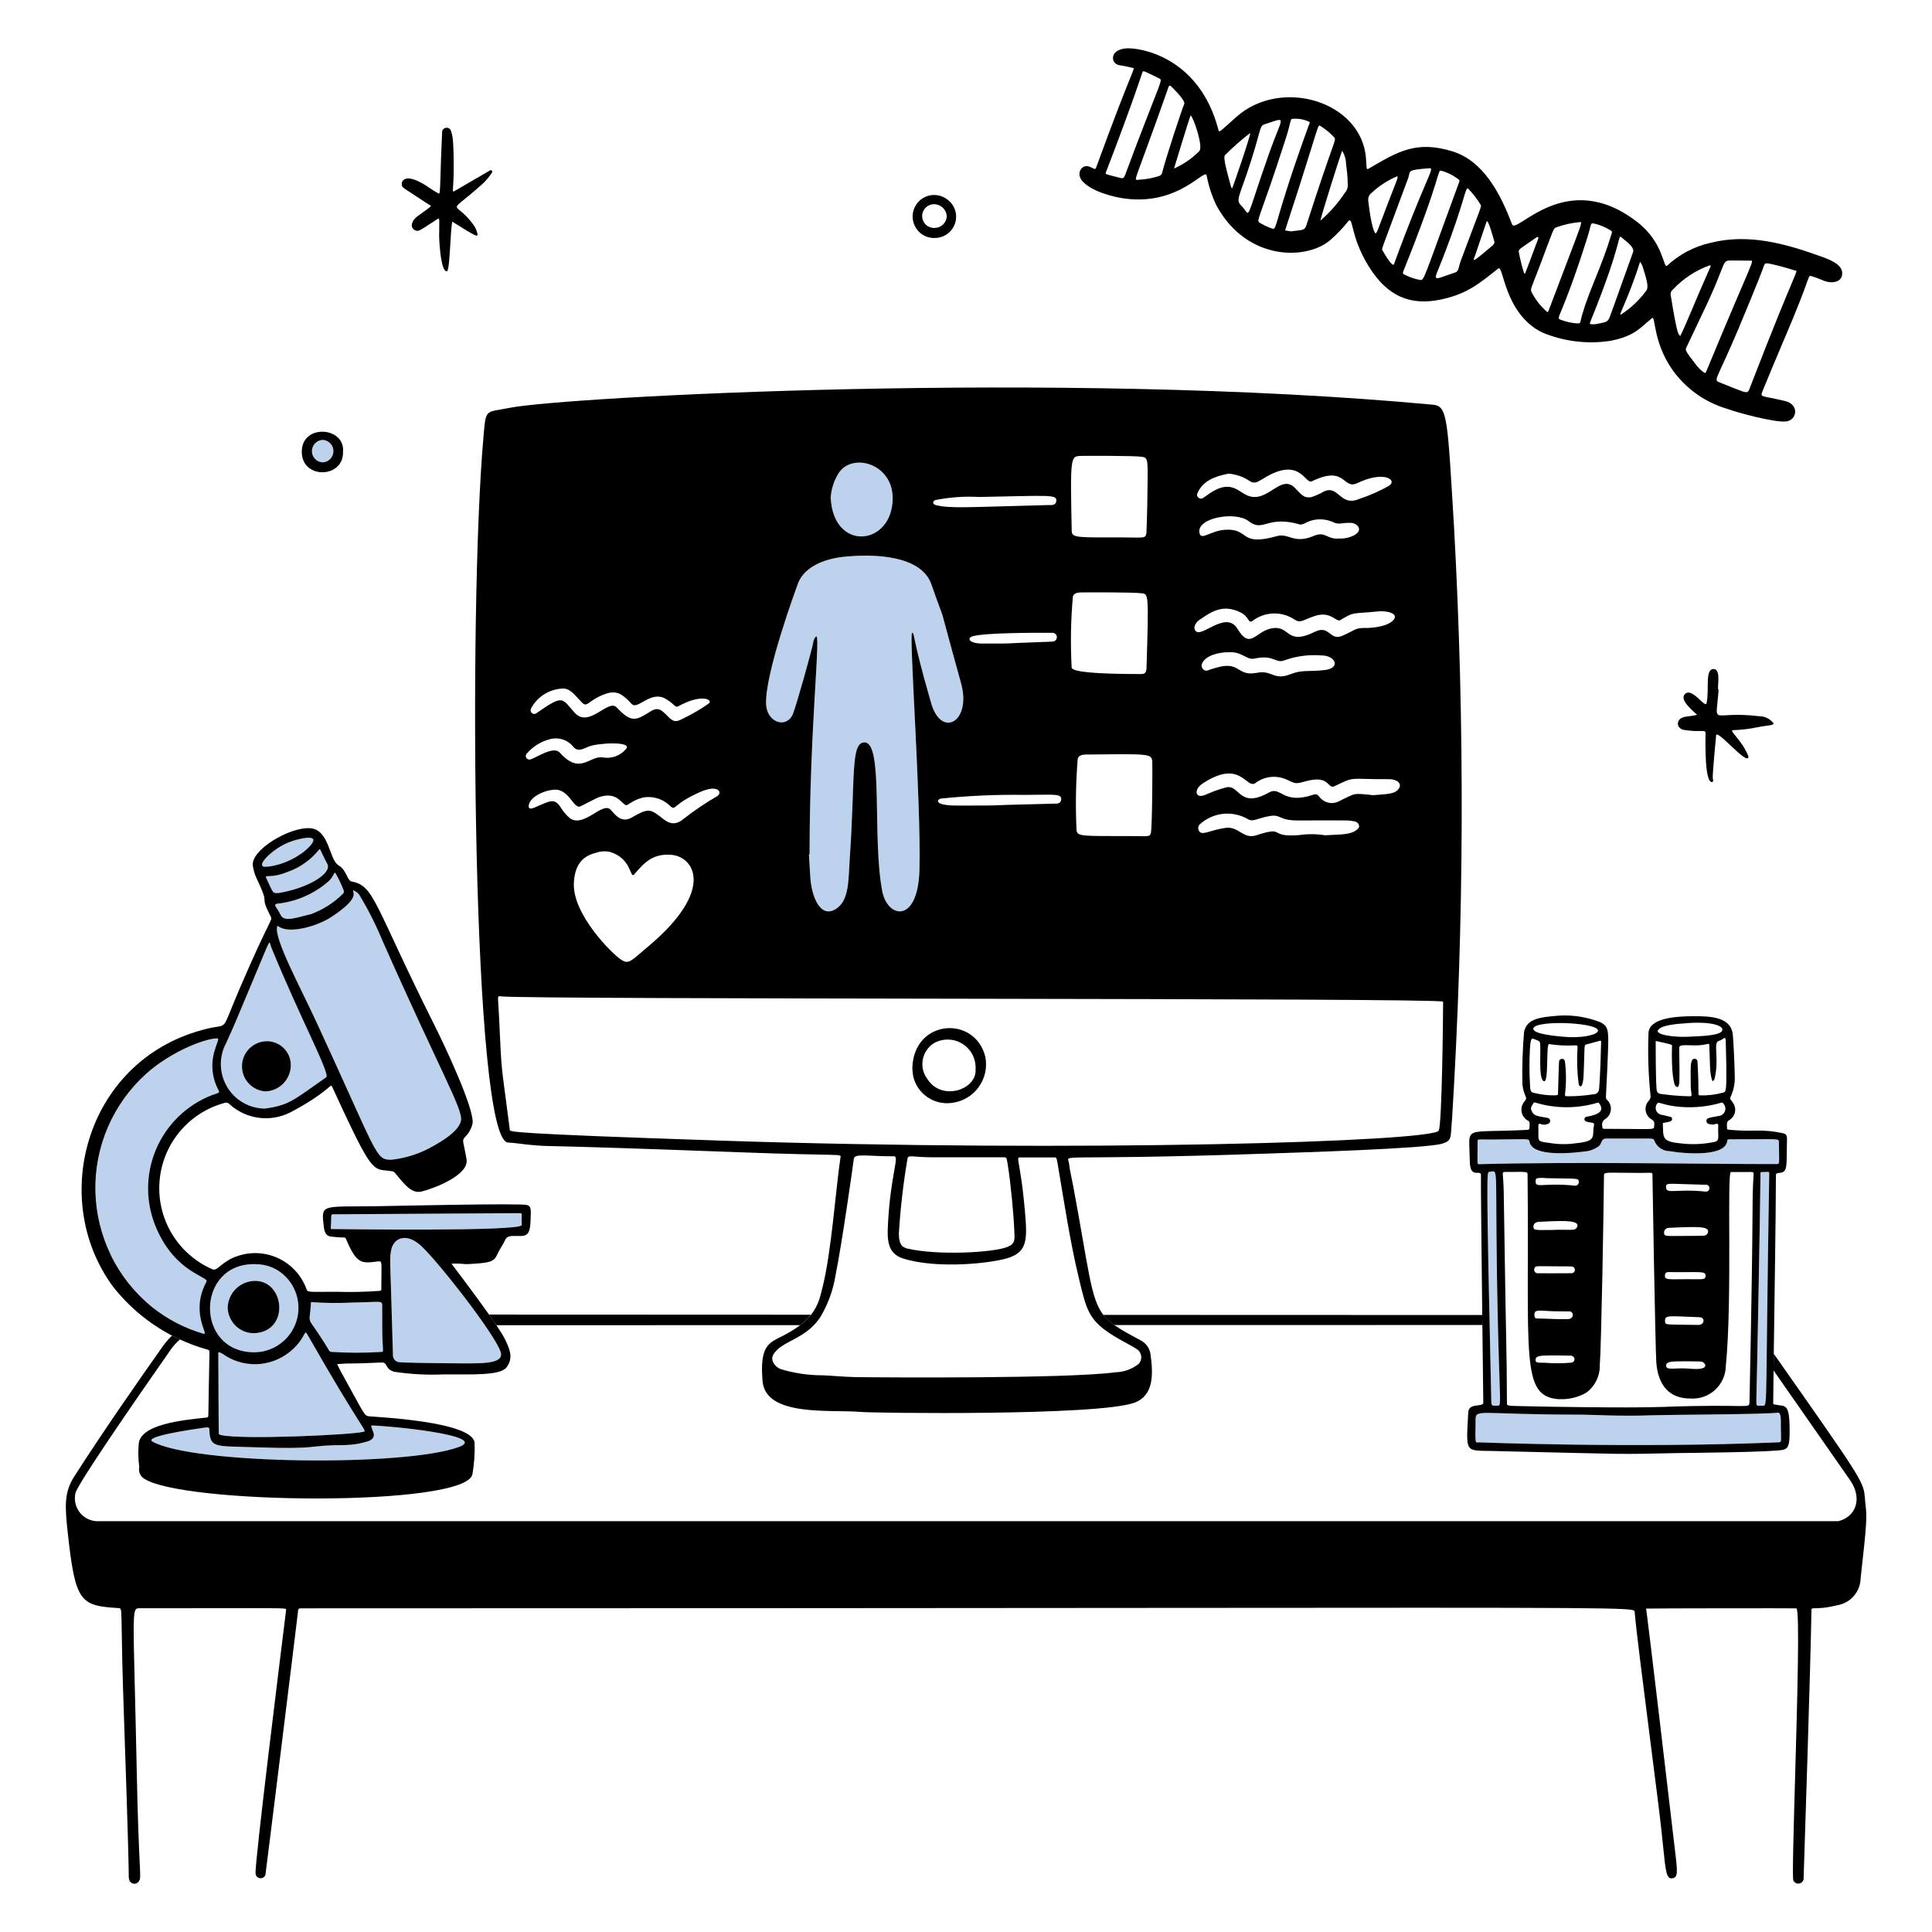 <svg xmlns="http://www.w3.org/2000/svg" id="_2._Competidores_" width="600" height="600" viewBox="0 0 600 600"><defs><style>.cls-1{fill:#000;}.cls-1,.cls-2{stroke-width:0px;}.cls-2{fill:#bdd2ed;}</style></defs><path class="cls-2" d="M345.97,411.46c-.27-.19-.52-.38-.76-.57.25.19.5.38.76.57Z"></path><path class="cls-2" d="M345.12,410.82c-.26-.21-.51-.42-.75-.63.24.21.49.42.75.63Z"></path><path class="cls-2" d="M491,439.33c-32.63.02-32.69-2.07-32.76,1.86h0s.02.02.02.02c-.12,7.05-.16,6.93.87,6.72.06,0,48.28,1.91,93.17,0,1.05-.04.79-.27.79-3.79-.12-2.05.32-5.59-1-5.42-4.07.55-34.93.64-39.02.8-9.92.39-18.31-.19-22.07-.19Z"></path><path class="cls-2" d="M342.95,408.74c-.11-.13-.21-.26-.31-.39.5.65,1.06,1.25,1.7,1.81-.5-.45-.96-.92-1.39-1.43Z"></path><path class="cls-2" d="M465.03,436.55h0s.02.02.02.02c1.29-.05.77,0,.19-23.28-1.29-53.88.64-49.61-2.79-49.34-.71.04-.93,0,.67,70.8.04,1.88.03,1.88,1.91,1.8Z"></path><path class="cls-2" d="M248.57,411.48c.3-.23.57-.46.84-.68-.27.23-.55.45-.84.68Z"></path><path class="cls-2" d="M249.6,410.63c.27-.23.53-.47.77-.7-.24.23-.5.47-.77.7Z"></path><path class="cls-2" d="M251.2,409.08c.22-.24.43-.49.62-.73-.2.24-.4.48-.62.73Z"></path><path class="cls-2" d="M251.12,409.16c-.21.23-.44.46-.67.69.24-.23.46-.46.67-.69Z"></path><path class="cls-2" d="M547.6,436.54c1.39.03.67-.02,1.85-71.27.02-1.47.17-1.37-1.26-1.33v.03c-1.71.04-1.42-.25-1.44,1.42-.13,12.17-1.18,67.27-1.24,67.27,0,4.62-.47,3.83,2.1,3.88Z"></path><path class="cls-2" d="M153.15,410.09c-.06-.09-.13-.19-.2-.28.07.09.13.19.2.28Z"></path><path class="cls-2" d="M100.25,143.58c.9-.04,1.75-.44,2.36-1.09.62-.66.96-1.52.95-2.42,0-.9-.36-1.76-.99-2.41s-1.48-1.02-2.38-1.05c-.9.04-1.75.44-2.36,1.09-.62.66-.96,1.52-.95,2.42,0,.9.36,1.76.99,2.41s1.48,1.02,2.38,1.05Z"></path><path class="cls-2" d="M102.45,419.68c.16.11.36.17.55.17,5.16.33,10.34.33,15.49,0,.88-.02.19-.29.2-8.18v-5.79c0-2.25.22-1.51-9.2-1.37-4.31.23-8.62.19-12.92-.14-.47,8.74-1.9,2.48,5.51,14.85.07.18.2.34.37.45Z"></path><path class="cls-2" d="M79.11,449.47c-12.27-.43-13.84.35-14.1-5.38-.02-.58.14-.95-1.54-.71-3.27.48-19,2.7-16.11,4.33,12.58,7.1,78.38,7.86,95.15,1.68,9.68-3.57-21.71-6.61-27.18-6.68-.2,1.26,2.26,3.36-.71,4.8h-.02c-2.44.81-4.99,1.25-7.56,1.29-12.28,0-6.83,1.4-27.93.67Z"></path><path class="cls-2" d="M130.99,387.1c-4.73-4.51-8.74-2.67-9.49,1.09-.58,2.91-.28,2.33.54,32.49-.04.51.09,1.02.38,1.44.29.42.72.73,1.21.87.74.21,10.29.35,15.9.38,9.47.05,17.07.51,15.99-3.41h0c-1.39-5-18.68-27.28-24.52-32.86Z"></path><path class="cls-2" d="M162.05,380.42c-.23-3.79.62-3.66-1.25-3.66l-57.4.35c-.82-.03-.38.64-.68,4.2-.04.43.2.38.43.38.29,0,59.04.88,58.9-1.27Z"></path><path class="cls-2" d="M86.47,287.66c-.19-.14-.32-.23-.4.09-.97,3.82,7.06,18.49,12.3,29.84,19.17,41.51,18.19,42.61,23.2,42.55,4.63-.49,9.1-1.97,13.12-4.33,2.86-1.6,7.87-4.63,8.47-7.83.67-3.47-6.43-15.24-24.5-56.12-2-4.86-4.38-9.55-7.12-14.04-.52-.74-1.8-1.45-1.88-1.28-.26.57,2.49,2.08-6.71,8.17-4.31,2.85-13.13,5.44-16.48,2.93Z"></path><path class="cls-2" d="M86.62,277.33c9.31-1.58,16.57-6.15,15.05-9.02-2.51-4.7-2.09-4.96-2.64-4.36-2.53,3.14-5.89,5.5-9.7,6.83-5.53,2.27-7.27.53-6.6,1.97h0c2.35,5.05,1.88,4.57,3.89,4.57Z"></path><path class="cls-2" d="M64.15,398.02h0c.83-1.55-9.63-2.64-15.63-16.72-1.64-3.84-2.5-7.96-2.51-12.14-.01-4.17.82-8.31,2.44-12.16,1.62-3.85,4-7.33,7-10.23,3-2.91,6.55-5.18,10.44-6.68,1.46-.55,2.55-.61,2.06-1.4-2-3.62-2.52-7.88-1.43-11.88.97-3.56,1.89-4.4.69-4.33-4.37.24-14.75,4.6-21.8,11-5.11,4.6-9.16,10.25-11.88,16.56-2.72,6.31-4.04,13.14-3.88,20.01.17,6.87,1.82,13.63,4.84,19.8,3.02,6.18,7.34,11.62,12.67,15.97,4.81,3.88,10.35,6.75,16.3,8.45,1.19-.2-4.3-6.91.72-16.25Z"></path><path class="cls-2" d="M75.46,342.42c2.05,1.19,4.37,1.83,6.74,1.86,7.61-1.01,8.87-2.58,19.09-9.71,1.4-.98-8.15-18.53-17.07-40.43-.86-2.11.66-4.54-7.33,14.32-3,7.08-3.45,8.45-6.67,15.5h0s0,0,0,0c-1.12,2.09-1.68,4.43-1.63,6.8.05,2.37.71,4.69,1.91,6.73,1.2,2.04,2.91,3.74,4.96,4.93ZM77.31,325.78c1.37-1.44,3.24-2.3,5.22-2.41,1.01-.05,2.03.11,2.98.46.95.36,1.82.9,2.55,1.61.73.71,1.31,1.55,1.7,2.49.39.94.58,1.94.56,2.96-.03,2.1-.86,4.1-2.33,5.6s-3.46,2.37-5.55,2.45c-1.98-.14-3.84-1.02-5.19-2.48-1.35-1.46-2.1-3.37-2.08-5.35.01-1.99.78-3.89,2.15-5.33Z"></path><path class="cls-2" d="M83.19,269.16c8.35-1,14.77-7.1,14.1-8.5-.58-1.18-5.45.04-7.8,1.02-4.56,1.89-8.59,5.89-8.06,7.09h0c.29.65,1.07.3,1.76.39Z"></path><path class="cls-2" d="M78.95,419.97c2.69-.01,5.33-.81,7.57-2.3,2.24-1.49,4-3.61,5.06-6.08,1.06-2.48,1.37-5.21.89-7.86s-1.72-5.11-3.58-7.06c-1.22-1.3-2.7-2.34-4.34-3.04-1.64-.7-3.41-1.05-5.2-1.02h0s0,0,0,0c-18.56-.54-18.98,27.34-.4,27.37ZM73.19,400.33c1.54-1.56,3.62-2.46,5.81-2.53,9.58-.28,11.15,16.01-.3,16.24-2.08-.05-4.07-.89-5.55-2.36-1.48-1.46-2.35-3.43-2.42-5.52.04-2.19.93-4.28,2.47-5.83Z"></path><path class="cls-2" d="M89.6,420.14c-2.93,2.24-6.51,3.49-10.21,3.53-3.69.05-7.31-1.09-10.3-3.26-.26-.15-.53-.28-.81-.39-.44-.23-.49,0-.49.37.03,1.72.08,21.11.15,24,.02.96-.14,1.11.73,1.3,6.83,1.47,40.32-.07,44.17-1.02h0c1.36-.34.03.29-17.52-30.47-.85-1.49-.61,2.08-5.72,5.95Z"></path><path class="cls-2" d="M87.13,284.08c1.13,2.48,5.16.78,9.36-.17,3.71-1.34,7.09-3.47,9.9-6.24.2-.15.34-.37.4-.62.05-.25,0-.51-.12-.73-.68-1.74-1.48-3.42-2.4-5.04h0s0,0,0,0c-.52-.86-.25.42-2.12,2.31-4.5,3.98-10.14,6.45-16.12,7.05-1.34.34.08,1.17,1.11,3.43Z"></path><path class="cls-2" d="M551.73,361.52c1.07,0,.8.08.73-6.84-.01-1.22.05-.82-14.75-.85-.41,0-1.26-.12-1.29.39-.3,4.98-12.41,4.2-17.89,3.3-1.02-.02-2.01-.33-2.85-.9-.84-.57-1.49-1.38-1.88-2.32-.36-1.06-.04-.6-14.9-.7-1.88-.01-1.28,1.73-2.59,2.53-.96.65-2.03,1.11-3.16,1.35-4.75.67-17.15,1.91-18.11-2.79-.26-1.26.05-.84-11.59-.79-4.35.02-4.55-.22-4.55.47,0,7.06-.25,7.2.41,7.18v.02c31.48-.83,69.38,0,92.44-.04Z"></path><path class="cls-2" d="M277.23,154.62c-.06-11.07-13.48-14.45-17.24-6.9-1.16,2.09-1.85,4.41-2.01,6.79.78,17.11,19.32,15.04,19.25.1Z"></path><path class="cls-2" d="M246.2,221.87c.89-1.95,6.21-20.8,6.47-22.84.12-.44.33-.85.62-1.2,1.92-3-1.86,27.23-1.86,67.46h-.2c.15,2.48.27,4.96.45,7.43.42,5.82,3.09,12.51,7.82,9.64,4.33-2.62,3.96-9.19,4.42-15.9,1.74-25.18.18-36.04,4.64-35.9,5.89.19,2.26,29.37,5.43,46.15,1.62,8.54,11.15,10.3,11.57-6.68.53-21.3-3.31-73.54-2.28-73.5.86.03-.25.63,5.94,21.93,3.16,10.89,12.58,5.74,9.25-6.3-8.55-30.87-3.6-14.63-9.2-30.68-3.15-9.07-17.9-9.59-27.45-8.54-5.97.66-12.55,3.22-14.25,8.98h0c-.02.07-10.02,27.02-9.65,36.71.22,5.76,6.24,7.73,8.28,3.23Z"></path><path class="cls-1" d="M342.95,408.74c.42.5.88.97,1.39,1.43.01.01.03.02.04.03.24.21.49.42.75.63.03.02.06.04.09.07.24.19.5.38.76.57.02.01.04.03.06.04,42.06-.01,82.09-.02,114.35-.02,0-.51-.01-1.02-.02-1.53,0-.52-.01-1.04-.02-1.57l-117.71-.04s0,0,0,0c.1.13.21.26.31.39Z"></path><path class="cls-1" d="M579.09,464.61c-.32-4.43-2.1-6.95-25.7-40.58h0c-.82-1.16-1.66-2.36-2.53-3.6,0,.33,0,.66-.01.98-.02,1.48-.04,2.89-.06,4.19h0c6.14,8.82,12.9,18.49,17.67,25.33l.05.07h0c3.68,5.28,6.17,8.84,6.26,8.98,3.68,5.64,1.46,11.11-3.86,12.44h-.01s-539.85-.01-539.85-.01c-1.13.1-2.26-.06-3.31-.48-1.05-.42-1.99-1.08-2.73-1.93-.74-.85-1.27-1.87-1.55-2.97-.27-1.1-.28-2.25-.02-3.35.56-2.65,17.74-27.62,29.51-44.44.84-1.21,1.83-2.3,2.93-3.25-.12-.06-.24-.12-.37-.18-.63-.29-1.25-.6-1.86-.91-.07-.04-.15-.07-.22-.11-1.08,1.04-2.07,2.18-2.94,3.41-7.3,10.32-18.77,26.79-27.48,40.42-3.15,4.93-2.84,9.3-1.98,17.28,2.37,21.75,3.83,22.77,15.83,23.51h0c.16,0,.29.02.39.07.45.23.46,1.3.55,6.93.07,4.6.19,12.26.64,24.99,1.5,43.2,1.54,49.72,1.55,51.2,0,.29,0,.38.01.53.19,2.1,2.12,2.23,2.83,1.45l.05-.05c.15-.16.27-.29.36-.44.39-.61.35-1.49.13-6.04-.21-4.4-.57-12.22-.87-26.54-.23-11.46-.46-20.4-.63-27.37-.51-20.63-.59-24.02.62-24.57.24-.11.53-.11.87-.11h0c12.46,0,21.52-.01,28.1-.02h0c15.61-.03,17.32-.04,17.41.36.01.05,0,.1-.01.16,0,.04-.02.08-.02.13,0,0-.08.64-.22,1.79v.04s0,0,0,0h0c-1.47,11.85-9.55,76.84-9.25,79.9.02.37.16.72.42.99.25.27.59.44.96.49.37.04.74-.04,1.05-.25.31-.2.53-.51.64-.87.08-.22,9.99-80.33,10.04-81.14.09-1.58.2-1.58,1.47-1.56.16,0,.33,0,.52,0,118.53-.01,203.05-.08,263.32-.13,144.24-.12,149.57-.12,149.85,1.07.01.05.02.09.02.14.34,4.61,2.68,22.96,4.81,39.68,1.54,12.04,2.97,23.22,3.46,27.82.2,1.85.37,3.5.52,4.96h0c.88,8.61,1.08,10.59,2.98,10.29,1.77-.29,1.54-2.17.71-9.07-.1-.82-.2-1.7-.32-2.66-7.53-64.23-8.42-70.66-8.57-71.76-.02-.14-.03-.19-.03-.26,1.66-.09,46.45-.13,46.66-.07,1.1.3.27,29.11-.41,53.01-.47,16.57-.88,30.79-.53,31.49.15.32.4.59.7.76.31.17.66.25,1.01.21.35-.04.68-.19.95-.42.26-.24.44-.55.52-.89l.03-1.02c.27-8.27,2.11-64.45,2.41-82.48-.07-.67.14-.68,1.15-.69,1.1-.01,3.16-.03,6.88-.94,2-.33,3.83-1.36,5.15-2.9s2.07-3.49,2.1-5.53c2.04-17.92,1.91-19.11,1.53-22.63-.08-.77-.18-1.64-.26-2.83Z"></path><path class="cls-1" d="M153.15,410.09c.32.46.63.92.92,1.35.03.04.06.08.08.12,27.8,0,60.28-.02,94.34-.03.02-.02.05-.04.07-.05.3-.23.57-.46.84-.68.07-.06.13-.11.19-.17.27-.23.53-.47.77-.7.03-.03.05-.05.08-.08.24-.23.46-.46.67-.69.02-.03.05-.05.07-.08.22-.24.43-.49.62-.73.01-.02.02-.03.04-.05l-99.97-.04s.07.09.1.14c.33.48.66.94.98,1.4.07.09.13.19.2.28Z"></path><path class="cls-1" d="M64.39,419.11c.65.15.67.47.66.96-.03,2.54-.36,17.68-.34,19.03,0,1.08-.11,1.09-.9,1.17-6.77.73-20.6,2-20.75,8.4-.19,2.33-.12,4.67.2,6.98-.14.61-.11,1.24.1,1.83.21.59.58,1.1,1.06,1.49,10.87,8.31,100.65,9.13,102.3-1.18.56-3.19.78-6.42.66-9.66-.35-6.73-30.9-8.06-32.58-8.27-1.8-.22-1.16.11-8.96-13.93-.41-.75-.76-1.53-1.14-2.3,5.92-.42,1.85.06,13.78-.49,2.1-.1.92,2.08,4,2.88,5.04.77,10.14,1.04,15.24.81,8.95-.04,17.53.43,19.55-2.15,2.26-2.89,1.05-5.7-.48-8.84-.48-.98-1.46-2.55-2.71-4.41-.29-.43-.6-.89-.92-1.35-.06-.09-.13-.19-.2-.28-.32-.46-.64-.92-.98-1.4-4.78-6.78-11.24-15.23-11.77-15.96,4.02-.08,3.72.22,5.14.14,6.23-.37,7.89-.51,8.94-2.74,1.04-2.22,1.86-3.14,2.62-4.8.71-1.53,2.12-1.15,5.11-1.2,2.48-.02,2.62-2.38,2.74-4.72.2-3.83.15-4.51-1.14-4.9h0c-2.01-.6-41.84.3-45.96.37-16.93.25-17.88-.76-17.24,5.14.2,1.8.26,4.02,2.25,4.28,4.89.62,4.4-.11,4.86.95,3.25,7.58,4.62,7.44,9.69,6.81,1.66-.21,1.2-.18,1.2,8.04,0,.68.14,1.05-.6,1.08-4.45.34-8.92.43-13.39.29-8.88,0-8.83.25-9.27-.9-.83-2.27-2.13-4.33-3.83-6.05s-3.73-3.06-5.98-3.93c-2.25-.87-4.66-1.25-7.07-1.11-2.41.14-4.76.79-6.9,1.9-3.9,2.26-4.04,3.79-5.7,2.97-5.16-2.31-9.48-6.16-12.37-11.02-2.89-4.86-4.21-10.49-3.77-16.13.43-5.63,2.59-11,6.19-15.36,3.6-4.36,8.45-7.51,13.9-9,.27-.12.57-.15.86-.09.29.06.55.2.75.42,2.51,2.31,5.67,3.79,9.05,4.25,3.38.46,6.82-.12,9.86-1.67,1.13-.55,2.23-1.2,3.32-1.82,9.85-5.72,9.07-7.47,9.79-5.9,10.53,22.92,12.1,25.2,15.66,25.66,3.14.4,3.2.21,3.81.95,2.96,3.55,5.1,6.5,8.33,5.66,4.57-1.2,14.59-5.27,13.83-9.94-.95-5.8-1.62-5.79-.41-7.03,1.16-1.15,1.95-2.61,2.29-4.2.52-4.89-9.42-25.6-11.44-29.63-19.23-38.35-18.97-44.1-26.06-45.44-1.56-.3-1.5-3.47-4.17-5.06-2.96-1.75-2.74-11.15-8.89-11.51-6.38-.37-18.47,6.84-17.68,11.7.18,1.29.55,2.56,1.09,3.75,4.76,9.95.51,4.26,4.46,12.02.64,1.26-.05-.02-9.78,22.64-5.89,13.71-3.09,10.5-9.88,12.14-37.43,8.95-49.64,52.55-29.34,80.1,5.04,6.43,11.38,11.64,18.56,15.35.61.32,1.23.62,1.86.91,2.85,1.34,5.82,2.46,8.89,3.31ZM114.6,447.5h.02c2.98-1.43.51-3.53.71-4.8,5.47.07,36.86,3.11,27.18,6.68-16.77,6.18-82.57,5.42-95.15-1.68-2.89-1.63,12.84-3.85,16.11-4.33,1.68-.24,1.52.13,1.54.71.26,5.73,1.83,4.95,14.1,5.38,21.1.73,15.65-.66,27.93-.67,2.57-.05,5.12-.48,7.56-1.3ZM155.51,419.96h0c1.09,3.92-6.52,3.47-15.99,3.41-5.61-.03-15.16-.17-15.9-.38-.49-.14-.92-.45-1.21-.87-.29-.42-.42-.93-.38-1.44-.82-30.16-1.12-29.57-.54-32.49.74-3.76,4.76-5.6,9.49-1.09,5.84,5.57,23.14,27.86,24.52,32.86ZM103.15,381.69c-.23,0-.46.06-.43-.38.3-3.56-.14-4.23.68-4.2l57.4-.35c1.87,0,1.02-.12,1.25,3.66.14,2.15-58.61,1.26-58.9,1.27ZM96.58,404.37c4.3.32,8.62.37,12.92.14,9.43-.13,9.2-.87,9.2,1.37v5.79c0,7.89.67,8.15-.2,8.18-5.16.33-10.34.33-15.49,0-.2,0-.39-.06-.55-.17s-.29-.27-.37-.45c-7.41-12.37-5.97-6.12-5.51-14.85ZM95.32,414.2c17.54,30.76,18.88,30.14,17.52,30.47h0c-3.85.95-37.34,2.49-44.17,1.02-.87-.19-.71-.34-.73-1.3-.07-2.89-.11-22.28-.15-24,0-.37.05-.6.49-.37.28.11.55.24.81.39,2.99,2.17,6.61,3.31,10.3,3.26,3.69-.05,7.27-1.29,10.21-3.53,5.1-3.87,4.86-7.44,5.72-5.95ZM79.35,392.61h0c1.78-.02,3.55.32,5.2,1.02,1.64.7,3.12,1.73,4.34,3.04,1.86,1.95,3.1,4.41,3.58,7.06s.17,5.39-.89,7.86c-1.06,2.48-2.82,4.59-5.06,6.08-2.24,1.49-4.88,2.29-7.57,2.3-18.58-.02-18.17-27.91.4-27.37ZM109.66,276.56c.08-.17,1.36.54,1.88,1.28,2.73,4.49,5.11,9.18,7.12,14.04,18.08,40.88,25.17,52.64,24.5,56.12-.6,3.2-5.61,6.23-8.47,7.83-4.02,2.36-8.49,3.83-13.12,4.33-5.01.05-4.03-1.04-23.2-42.55-5.24-11.35-13.27-26.02-12.3-29.84.08-.32.22-.23.4-.09,3.35,2.51,12.17-.08,16.48-2.93,9.2-6.09,6.45-7.6,6.71-8.17ZM104.26,271.29h0c.92,1.62,1.72,3.3,2.4,5.04.13.22.17.48.12.73-.05.25-.19.47-.4.62-2.81,2.77-6.19,4.9-9.9,6.24-4.2.95-8.23,2.65-9.36.17-1.03-2.26-2.45-3.09-1.11-3.43,5.98-.61,11.62-3.07,16.12-7.05,1.87-1.89,1.6-3.17,2.12-2.31ZM81.42,268.77h0c-.53-1.2,3.5-5.2,8.06-7.09,2.35-.98,7.22-2.21,7.8-1.02.67,1.4-5.75,7.5-14.1,8.5-.69-.09-1.48.26-1.76-.39ZM82.72,272.75h0c-.67-1.43,1.07.3,6.6-1.97,3.81-1.33,7.17-3.7,9.7-6.83.54-.6.13-.34,2.64,4.36,1.52,2.86-5.74,7.44-15.05,9.02-2.02,0-1.54.47-3.89-4.57ZM70.22,323.96h0c3.22-7.05,3.67-8.42,6.67-15.5,7.99-18.87,6.46-16.43,7.33-14.32,8.92,21.9,18.47,39.46,17.07,40.43-10.22,7.13-11.48,8.7-19.09,9.71-2.37-.03-4.69-.67-6.74-1.86-2.05-1.19-3.76-2.89-4.96-4.93-1.2-2.04-1.86-4.36-1.91-6.73-.05-2.37.51-4.71,1.63-6.8ZM34.47,389.85c-3.02-6.17-4.67-12.93-4.84-19.8-.17-6.87,1.16-13.7,3.88-20.01,2.72-6.31,6.77-11.96,11.88-16.56,7.06-6.4,17.43-10.76,21.8-11,1.2-.07.28.78-.69,4.33-1.09,4-.57,8.26,1.43,11.88.48.79-.6.85-2.06,1.4-3.89,1.5-7.45,3.77-10.44,6.68-3,2.91-5.38,6.39-7,10.23-1.62,3.85-2.45,7.98-2.44,12.16.01,4.18.87,8.3,2.51,12.14,6,14.08,16.46,15.17,15.63,16.72h0c-5.02,9.34.47,16.05-.72,16.25-5.94-1.7-11.49-4.57-16.3-8.45-5.32-4.35-9.65-9.79-12.67-15.97Z"></path><path class="cls-1" d="M82.43,338.94c2.1-.07,4.08-.95,5.55-2.45s2.3-3.5,2.33-5.6c.02-1.01-.18-2.02-.56-2.96-.39-.94-.97-1.78-1.7-2.49-.73-.71-1.6-1.25-2.55-1.61-.95-.36-1.96-.52-2.98-.46-1.98.11-3.85.97-5.22,2.41s-2.14,3.34-2.15,5.33c-.01,1.99.73,3.9,2.08,5.35,1.35,1.46,3.2,2.34,5.19,2.48Z"></path><path class="cls-1" d="M78.69,414.04c11.45-.23,9.88-16.52.3-16.24-2.19.07-4.27.98-5.81,2.53-1.54,1.56-2.42,3.65-2.47,5.83.08,2.08.94,4.05,2.42,5.52,1.48,1.46,3.46,2.31,5.55,2.36Z"></path><path class="cls-1" d="M460.67,435.48c.12,1.77-4.52-.08-4.69,3.16-.67,12.72-1.11,11.78,7.27,11.97h0c46.16,1.07,37.07,1.07,57.94.65,2.12-.04,30.12-.25,32.77-1.06,1.66-.51,1.82-2.06,1.82-6.11,0-8.34-1.37-7.3-4.03-7.8-1.23-.23-1.06-.05-1.06-1.1,0-1.49.06-6.74.16-13.79,0-.32,0-.65.01-.98.24-17.43.66-44.87.66-54.62,0-1.41-.1-1.44,1.28-1.57,2.57-.24,1.93-2.57,2.17-10.36.04-1.37-.43-1.76-1.23-1.93-6.88-1.47-8.46-.36-16.17-1.03-1.5-.13-1.2-.13-1.25-1.27-.04-.77-.05-1.38.85-1.86.76-.48,1.31-1.22,1.57-2.08.25-.86.18-1.78-.2-2.59-.58-1.28-1.5-1.72-1.16-2.31,1.04-2.14,1.5-4.52,1.35-6.9,0-2.81-.43-11.26-.6-12.68-.66-5.55-7.2-5.67-12.79-5.62-4.94.05-13.5.58-13.39,5.47-.24,6.34-.03,12.68.61,18.98.07.31.07.62-.02.93-.08.3-.24.58-.46.81-.4.43-.71.94-.88,1.5-.17.56-.21,1.16-.11,1.73.1.58.33,1.13.67,1.6.34.47.8.86,1.32,1.13.81.58.7.9.64,1.99-.07,1.27.04.84-15.22.83-.87,0-.83-.02-.93-.95-.08-.41-.03-.84.15-1.22.18-.38.48-.7.85-.89.49-.32.89-.76,1.19-1.27.29-.51.47-1.08.51-1.66.04-.58-.06-1.17-.28-1.71-.23-.54-.57-1.02-1.01-1.41-.23-.19-.28-.63-.23-1.28.11-1.43.71-14.51.71-16.73,0-3.9-.34-4.9-2.4-5.96-3.98-1.58-8.26-2.3-12.54-2.1-6.35.47-10.3.95-11.2,5.04-.47,5.42-.65,10.87-.53,16.3.45,4.04,1.91,3.97.65,5.33-.37.43-.64.94-.8,1.48-.16.55-.19,1.12-.1,1.68.09.56.3,1.1.62,1.57s.73.87,1.22,1.16c.97.41.58,1.14.62,2.27,0,.44-.16.64-.6.66-20.42,1.1-18.12-1.66-17.96,9.07.03,2.1.13,4.4,2.24,4.28,1.33-.08,1.3.43,1.24.95-.07.71.19,24.94.42,44.76,0,.51.01,1.03.02,1.53.15,13.16.29,23.99.29,23.99ZM552.09,438.72c1.32-.18.87,3.37,1,5.42,0,3.53.26,3.75-.79,3.79-44.9,1.91-93.11,0-93.17,0-1.03.2-.99.33-.87-6.72l-.02-.02h0c.07-3.92.13-1.84,32.76-1.86,3.76,0,12.15.58,22.07.19,4.09-.16,34.96-.25,39.02-.8ZM462.45,363.95c3.43-.26,1.5-4.54,2.79,49.34.58,23.29,1.1,23.23-.19,23.28l-.02-.02h0c-1.88.07-1.87.07-1.91-1.8-1.6-70.8-1.37-70.76-.67-70.8ZM484.25,434.54v-.03h0c2.93.16,5.84-.54,8.38-2,1.37-1.01,2.46-2.34,3.2-3.88.73-1.53,1.07-3.22,1-4.92.49-5.7,1.2-48.35,1.3-58.46.02-1.46-.08-1,11.68-.99,2.84,0,3.43-.3,3.37.6-.02.3.9,54.11,1.2,58.3.54,7.01,4.03,11.16,10.47,11.16,1.4.11,2.81-.07,4.15-.52,1.33-.46,2.56-1.18,3.6-2.13,1.04-.95,1.88-2.1,2.46-3.38s.89-2.67.91-4.08c2.06-20.91.27-60.24,1.59-60.23,7,.08,7.08-.3,7.03.6-.67,12.26.17,2.23-1.27,70.8-.05,2.34.03.54-26.9,1.55-11.15.41-38.32-.12-38.38-.13-10.15-.28-10.05.09-10.05-1.18-.12-22.22-.11-6.05-.99-65.19-.1-6.52-.85-6.46.55-6.47,6.98,0,6.84-.25,6.85.98.57,56.76-2.35,68.83,9.84,69.6ZM477.62,379.5v-.04h0c6.21-.28,12.26-.73,12.3,1.1-.03.33-.17.64-.39.88-.22.24-.52.4-.85.45-.66.11-5.94-.04-5.94.08-5.67,0-6.55.3-6.52-1.03,0-.38.15-.73.41-1,.26-.27.61-.43.99-.44ZM477,366.19c.11-.55,3.04-.39,3.04-.3,10.15.21,10.27-.13,10.27,1.25,0,.16-.03.33-.11.48-.07.15-.17.28-.3.38-.13.1-.28.17-.44.21-.16.04-.33.04-.49,0-10.32-1.09-12.63,1.32-11.97-2.02ZM479.05,421.01c1.87-.13,8.47-.04,8.77,0h-.02c1.56.16,1.56,2.02.09,2.19-2.81.23-5.64.23-8.45,0-1.99,0-2.4.03-2.55-.68-.21-1.06.86-1.42,2.17-1.5ZM476.54,408.45h-.02c-.04-1.99,1.33-1.37,6.18-1.22,1.45.04,3.49,0,4.72.04,1.41.04,1.48,2.35-.51,2.4-2.32.05-5.36-.06-8.05-.18-1.71-.08-2.3.26-2.33-1.03ZM488.76,395.13c-.19.18-.44.28-.7.28h-.02c-1.3.03-9.5.03-10.37.02-.2.02-.41-.02-.59-.1-.18-.09-.34-.22-.45-.39-.11-.17-.18-.37-.19-.57,0-.2.04-.41.14-.59.3-.72.68-.54,5.4-.52,6.2.02,6.06.04,6.25.08.26.04.49.18.65.39.16.21.24.47.22.73-.02.26-.14.5-.32.68ZM529.69,367.91h0c.16-.02.32,0,.46.05.15.05.28.14.4.25.11.11.2.24.26.39.06.15.08.31.07.46,0,.16-.05.31-.13.45-.08.14-.18.26-.31.35-.13.09-.27.16-.43.19-.15.03-.31.03-.47,0-8.88-.94-12.06.9-12.14-1.28-.04-1.57-.05-1.13,12.31-.83h-.02ZM518.1,381.33h-.03c9.45-.46,12.2-.42,12.41.99,0,.33-.1.65-.31.91-.2.26-.49.44-.82.51-.33.07-6.09.09-6.09.09-5.82,0-6.41.25-6.47-.93-.03-.38.09-.76.34-1.05.25-.29.59-.48.97-.52ZM519.13,422.89c1.86-.23,8.99-.08,9.22-.05h-.02c1.1.1,3.36,2.85-3.41,2.23-4.5-.41-7.13.55-7.45-.68-.24-.96.56-1.36,1.66-1.5ZM517.11,410.37h-.02c-.11-2.11,1.07-1.63,10.66-1.3,1.95.07,1.61,2.45-.33,2.4-10.41-.19-10.24.13-10.31-1.1ZM523.34,397.27h-.02c-5.07-.01-6.6.37-6.22-1.46.2-.92.73-.74,2.96-.73,8.47.04,9.73-.38,9.6,1.25-.1,1.21-.69.93-6.32.93ZM548.18,363.98v-.03c1.43-.04,1.29-.14,1.26,1.33-1.18,71.24-.47,71.29-1.85,71.27-2.57-.05-2.1.75-2.1-3.88.06,0,1.12-55.1,1.24-67.27.02-1.67-.27-1.38,1.44-1.42ZM514.89,319.95c.93-1.53,5.12-1.94,9.41-2.23,7.24-.49,10.61.81,10.61,2.02,0,1.85-5.88,2.01-10.61,2.23-4.73.22-10.22-.67-9.41-2.02ZM519.25,324.96c-.22,7.65.51,12.16,1.23,12.42.2.07.73.77,1.01-.88.18-1.04.04-9.78,0-10.61-.08-1.48.5-1.35,4.59-1.24,3.6.09,4.71-.9,4.75-.22.27,4.91,0,9.41,1.06,11.4.2-.27.52-.5.59-.8,1.55-6.51-.59-11.28,1.33-11.77,1.63-.42,2.12-2.13,2.15.6.04,2.65.14,5.1.16,6.9.09,8.4-.14,8.35-1,8.56-2.34.65-4.77.94-7.2.86-.85-.05-.13,0-.74-10.34.03-.25-.04-.49-.2-.68-.15-.2-.38-.32-.62-.34-.24-.03-.49.04-.68.2-.19.15-.32.38-.34.62-.26.9-.36.97-.26,7.89.03,1.98.71,3-.28,2.93-2.68-.04-5.35-.24-8.01-.6-1.2-.11-2.01-.16-2.25-1.13-.39-1.59-.34-15.04-.34-15.43v-.02s0,0,0,0c5.21,1.16,5.1,1.07,5.07,1.71ZM532.12,349.23c.45,0,1.55-.73,1.5.37-.2,3.71.73,4.8-1.66,5.13-3.32.65-6.73.77-10.09.34-5.91-.56-5.28-1.74-5.46-6.3,1.74-.35,2.25-.4,2.59-.69.11-.08.2-.19.25-.32.05-.13.06-.26.03-.4-.03-.13-.1-.26-.2-.35-.1-.09-.22-.16-.36-.18-.86-.24-1.76-.4-2.63-.6-.32-.04-.63-.16-.9-.33-.27-.17-.5-.41-.67-.68-.17-.27-.28-.58-.32-.9-.04-.32,0-.65.09-.95v-.02h0c.83-1.69.45-.55,5.84.22,4.71.62,9.5.27,14.08-1.02.49-.19.74-.27,1.08.27.28.33.46.73.52,1.16.06.43,0,.86-.18,1.25s-.46.73-.81.97-.77.37-1.2.39c-3.35.6-3.6.71-3.67,1.45-.09,1.01.93,1.18,2.18,1.2ZM492.19,347.97c.09.14.22.24.37.3.86.38,2.17.28,2.4.63.23.35-.06.96-.09,1.46-.2,3.11.42,4.11-5.8,4.73-2.66.36-5.35.3-7.98-.16-3.73-.45-3.33-.53-3.33-3.76,0-1.8-.18-2.25.55-2.15.39.17.82.26,1.24.26s.85-.09,1.24-.26c.2-.07.38-.21.49-.4.11-.19.16-.4.14-.61-.02-.22-.12-.41-.28-.57-.15-.15-.35-.25-.57-.27-3.55-.62-4.3-.65-5-2.36-.38-.93.3-1.59.72-2.31v-.02c.06-.1.37-.11.53-.06,6.11,1.85,12.62,1.92,18.76.2.76-.3.94-.22,1.32.43,1.46,2.45-1.44,3.28-4.25,3.79-.16.03-.31.11-.41.24-.11.12-.17.28-.19.44-.01.16.03.32.12.46ZM496.09,320.5v-.02c-.9,1.13-5.44,1.96-10.42,1.5-1.56-.15-9.77-.75-9.48-2.57.46-2.86,22.25-1.84,19.91,1.09ZM475.15,325.6c.16-2.86.48-3.31,1.2-2.93v-.02h0c.62.32,1.5.44,1.83.95.61.93-.66,11.52,1.3,12.19,1.57.54.6-11.75,1.59-11.54,2.66.42,5.35.55,8.03.4.81,0,.83,0,.82.83-.26,3.72-.14,7.46.35,11.16.3,1.17,1.34,1.38,1.52-2.58.45-9.83-.05-9.48,1.09-9.76,4.35-1.07,4.39-1.55,4.36-.57-.23,9.44-.55,14.4-.71,14.92-.1.33-.3.63-.58.84-.28.21-.61.33-.96.33-2.7.43-5.42.64-8.15.64-.81-.05-.9-.04-.79-.86.39-3.37.37-6.78-.07-10.14-.07-.19-.19-.36-.36-.47-.17-.11-.37-.17-.57-.16-.2,0-.39.09-.55.22-.16.13-.26.31-.31.5-.08.38-.32,9.66-.32,9.72,0,.87,0,.81-.93.9-2.07.04-4.14-.19-6.16-.68-.9-.14-1.6-.24-1.6-2.22-.25-3.89-.26-7.78-.04-11.67ZM459.3,361.56v-.02c-.66.02-.42-.12-.41-7.18,0-.69.2-.44,4.55-.47,11.64-.05,11.33-.47,11.59.79.96,4.7,13.36,3.47,18.11,2.79,1.13-.24,2.21-.7,3.16-1.35,1.32-.8.71-2.54,2.59-2.53,14.86.1,14.54-.36,14.9.7.39.94,1.04,1.75,1.88,2.32.84.57,1.83.88,2.85.9,5.49.9,17.59,1.68,17.89-3.3.03-.51.88-.39,1.29-.39,14.8.03,14.74-.37,14.75.85.07,6.93.34,6.84-.73,6.84-23.05.04-60.95-.79-92.43.04Z"></path><path class="cls-1" d="M349.99,61.74c16.29,1.86,24.14-9.55,24.73-7.29.6,3.17,1.59,6.25,2.96,9.18,9.53,17.8,28.71,17.24,35.8,10.61,1.92-1.71,3.69-3.58,5.28-5.6,1.53-1.47.52,4.55,6.16,13.84,5.97,9.83,13.38,12.53,22.73,10.5,8.06-1.74,11.82-4.97,17.65-9.6,1.64-1.3,1.78,13.98,13.6,19.85,6.7,2.82,14.05,3.72,21.24,2.62,7.68-1.51,9.23-4.11,12.94-7.07,1.12-.9.15,8.55,7.5,17.64,4.07,5.04,9.59,8.72,15.8,10.54,3.3,1.23,14.8,4.31,18.26,3.93,3.47-.38,4.27-5.26-.3-6.36-7.55-1.8-7.83-.96-6.9-3.24,4.98-12.13,6.08-14.45,9.53-22.78,5.32-12.86,4.48-12.96,5.49-12.79,1.3.39,2.58.86,3.83,1.41,2.34,1.01,5.67.68,5.82-2.03s-2.92-4.1-6.07-5.27c-11.35-4.14-22.96-7.39-34.68-4.45-5.11,1.12-9.83,3.59-13.66,7.16-1.18.84-.97-7.2-9.23-13.59-22.17-17.17-37.6,4.15-38.9.71-3.56-9.47-8.86-19.7-18.53-22.66-11.29-3.47-17.01.14-25.97,5.36-.84.49-.61-.07-.85-3.21-1.34-17.63-26.33-25.3-40.33-12.78-5.51,4.93-5.25,4.91-5.53,3.82-5.98-22.74-24.67-25.53-28.7-25.16-5.29.48-4.68,4.82-2.05,5.21,2.15.32,2.28.46,4.08.83,1.11.23.74-1.95-11.2,30.76-.38,1.05-.44.65-2.02-.02-2.51-1.07-4.39,2.03-2.4,4.35,2.79,3.27,9.67,5.1,13.94,5.6ZM553.12,82.74c1.41.36,2.81.8,4.2,1.23s1.31-2.89-13.76,36.16h0s0,.01,0,.01c-.97,2.51-.32,2.22-9.44-1.35-2.16-.84-1.11-.39,5.79-16.72,1.28-3.05,6.53-15.66,7.95-19.66.3-.85.49-.9,5.27.32ZM537.99,80.9c.28,0,4.88.03,5.33.05,1.75.08,1.85-2.53-13.43,34.43-.23.55-.34.55-.83.21h0c-1.01-.74-1.9-1.65-2.63-2.69-2.86-3.72-3.22-4.18-2.66-5.1.04-.06,4.57-9.65,4.6-9.71,8.62-17.77,5.86-17.1,9.62-17.2ZM518.95,90.63c.13-.28.33-.52.58-.7,3.14-3.37,7.03-5.94,11.37-7.5.25-.09.47,0,.3.41-5.23,11.73-7.27,17.3-9.37,21.47h0c-.59-.45-.95-.11-3-12.78-.04-.31,0-.62.13-.9ZM509.34,81.31c.29.39.53.82.72,1.26,1.06,3.49,2.23,6.61,1.13,7.79h0c-2.1,2.86-4.7,5.31-7.66,7.24-1.36,1.04,1.97-4.14,5.81-16.3ZM503.66,73.8c2,1.64,4,3.11,3.49,4.52-7.19,20.17-6.57,18.29-7.25,20.17h0s0,.01,0,.01c-.63,1.73-1.46,1.56-4.6,2.21-1.8.02-1.74.05-1.27-1.11,10.35-25.58,8.19-26.98,9.63-25.8ZM493.06,73.44c1.28-4.03.71-4.27,2.12-3.99,1.67.39,3.28,1.05,4.74,1.95.79.46.79.47.54,1.3-3.06,10.2-6.66,16.75-9.03,24.79h0c-.92,3.14-.3,2.96-1.94,2.92-1.66-.14-3.29-.52-4.84-1.12-1.7-.7.23.05,8.42-25.85ZM483.54,70.53c2.15-.77,4.39-1.28,6.66-1.5,1.5,0,2.18-2.88-9.3,27.51-.13.31-.23.53-.6.18h0s0,.01,0,.01c-1.86-1.65-3.41-3.62-4.57-5.82-.6-1.17-.27-1.16,2.08-7.34,4.92-12.92,4.42-12.56,5.73-13.05ZM477.22,73.7s.07-.06.11-.07c.04-.02.09-.02.13-.02.05,0,.09.01.13.03.04.02.08.04.11.08.03.03.06.07.07.11.02.04.02.09.02.13,0,.05-.01.09-.03.13-.02.04-.05.08-.08.11-.05.13-3.79,10.18-4.1,10.85-.1-.1-.27-.19-.3-.31h0c-.69-2.22-1.25-4.49-1.66-6.78.53-.83-.22-.27,5.58-4.25ZM464.15,75.26c-.11.31-.27.61-.48.87h0c-7.2,6.09-6.23,5.16-5.45,2.87,3.46-10.12,3.4-10.07,3.43-10.13.45-1.09,1.88,4.24,2.5,6.39ZM455.99,58.62c1.45,1.49,2.72,3.14,3.79,4.91.43.67.33.12-6.1,17.4-.76,2.06-.59,3.31-1.73,3.68h0c-7.48,2.47-6.97,3.43-4.03-4.07,7.15-18.23,7.1-22.87,8.07-21.93ZM447.65,53.03c1.95.55,3.77,1.48,5.37,2.73.39.28.21.6.08.94-11.25,30.56-10.76,30.36-12.07,30.25h0c-1.73-.33-3.4-.91-4.96-1.72-.43-.23-.44-.48-.3-.86,12.34-30.73,10.48-31.67,11.88-31.33ZM444.05,52.25c1.62-.12-1.66,3.82-11.12,29.76-.43,1.21-2.91-3.07-3.55-4.19h0c-.39-.69-.81,1.22,8.02-22.72.63-2.08-.51-2.32,6.65-2.86ZM425.11,60.98c.18-.42.46-.79.83-1.06,2.35-2.2,5.08-3.97,8.05-5.21.05,1.01.23.09-2.7,7.73-3.9,10.17-3.41,9.3-4.1,10.1-1.31-1.58-2.05-8.57-2.27-10.22h0c-.05-.45.01-.92.19-1.34ZM418.03,51.05c.3,1.91.47,3.83.51,5.76.09.57.05,1.15-.11,1.69-.16.55-.45,1.05-.84,1.48h0c-2.11,3.17-4.63,6.03-7.5,8.52.05-1.04,6.17-20.45,6.74-21.68.77,1.27,1.19,2.74,1.2,4.23ZM410.2,39.21c1.5.95,2.87,2.09,4.09,3.37.9.98.18.06-8.51,27.17-.62,1.96-1.13,1.59-4.91,2.11h0l-1.76-.3c.16-.53.3-1.06.49-1.58,10.58-32.3,9.44-31.5,10.6-30.76ZM401.47,36.91c1.84-.17,3.69.18,5.33,1.03-11.33,31.12-10.1,33.56-11.65,33.07h0c-1.38-.47-2.71-1.09-3.96-1.85-1.2-.68.04-1.02,8.1-26.09,1.8-5.57,1.3-6.16,2.18-6.17ZM392.82,38.56c7.17-2.26,5.53-2.88,1.33,9.03-8,22.68-5.46,19.39-8.65,16.28h0c-1.9-1.86-.57-2.61,3-13.85,3.26-10.23,2.63-10.93,4.32-11.46ZM380.84,47.78c2.33-2.31,4.81-4.47,7.41-6.47.23.62-5.34,16.76-5.59,17.19h0c-.11-.16-.3-.3-.34-.47-2.78-9.96-2.2-9.55-1.47-10.25ZM369.75,35.84c.83.38,4.06,9.84,2.69,11.1h0c-2.25,2.28-4.91,4.11-7.84,5.4,0-.08,4.75-15.59,5.14-16.5ZM362.92,26.93c.17-.3.43-.46.73-.17.74.73,4.62,4.5,4.12,5.54-.62,1.33-5.82,17.08-6.83,21.25-.04.25-.15.48-.32.68-.17.19-.38.34-.62.42-2.01.66-4.1,1.05-6.22,1.16-2,0-1.99,2.79,9-28.45.03-.15.08-.29.14-.43ZM343.5,53.38c8.4-21.82,11.33-31.07,11.33-31.07.26-.36.27-.4,5.23,2.08,1.05.52.57.43-7.39,21.28-3.65,9.55-3.32,9.72-4.37,9.67-4.96-1.29-5.15-1.07-4.8-1.95Z"></path><path class="cls-1" d="M251.2,409.08s-.05.05-.07.08c-.21.23-.44.46-.67.69-.03.03-.05.05-.08.08-.24.23-.5.47-.77.7-.06.06-.13.11-.19.17-.27.23-.55.45-.84.68-.02.02-.05.04-.07.05-1.44,1.1-3.21,2.21-5.42,3.34-4.38,2.22-7.16,3-6.28,13.98.9,11.3,21.25,8.83,30.55,9.64,4.18.37,73.16,1.25,84.81-2.82,6.17-2.16,6.03-8.84,5.1-15.3-.15-.88-.51-1.7-1.03-2.42-.53-.71-1.22-1.3-2.01-1.7-3.53-1.9-6.16-3.3-8.18-4.75-.02-.01-.04-.03-.06-.04-.27-.19-.52-.38-.76-.57-.03-.02-.06-.04-.09-.07-.26-.21-.51-.42-.75-.63-.01-.01-.03-.02-.04-.03-.63-.57-1.19-1.16-1.7-1.81,0,0,0,0,0,0-4.02-5.2-4.46-13.93-9.42-40.34-.42-2.23-.98-4.44-1.23-6.69-.35-3.27-6.65-.7,62.03-3.08,7.91-.28,48.98-1.5,53.9-3.08,3.17-1.01,2.45-1.8,3.03-7.8,3.77-61.19,3.98-122.54.6-183.76h0c-2.04-33.45-1.92-37.48-6.5-37.91-116.61-10.86-270.1-2.37-286.75.96-7.91,1.58-7.36,0-8.21,9.6-4.64,52.6-3.46,218.2,7.7,218.58,2.08.07,4.84.58,8.29.85,6.42.5.28-.21,63.38,2.16,33.19,1.24,31.74.32,31.54,1.66-1.5,10.14-2.84,29.68-5.6,40.43-.67,2.63-1.2,5.45-3.54,8.38-.01.02-.02.03-.04.05-.2.24-.4.48-.62.73ZM434.21,245.18h0s0,.01,0,.01c-1.3,1.46-3.43,1.39-7.74,1.76-6.43-.65-5.24-.71-10.27,1.7-.95.6-2.08.85-3.19.71-1.11-.14-2.14-.66-2.92-1.47-.52-.63-1.01-1.5-2.05-1.14-9.75,3.34-10.18-2.74-13.93-.64-9.39,5.28-9.09-2.68-13.37-1.56-4.75,1.25-6.37,2.56-7.7,2.63-1.92.1-2.06-2.22.56-3.93,11.62-7.58,13.33,1.66,16.16.02,1.38-1.08,3.04-1.76,4.78-1.96,1.74-.2,3.51.09,5.1.83,3.05,1.42,2.72,1.31,6.22.4,7.31-1.89,6.3,2.7,8.64,1.59,6.73-3.22,4.04-2.04,16.99-2.15,2.16-.03,4.34,1.38,2.71,3.21ZM421.5,257.6c-2.07,1.7-4.73,1.5-10.02,1.8-2.65-.43-5.35-.44-8-.06-9.85.81-4.07-2.98-13.34.07-4.02,1.32-5.51-2.88-9.51-2.31-4.99.7-7.61,2.74-8.36.73-.14-.28-.19-.59-.14-.9.04-.31.17-.59.38-.83,1.94-1.82,4.41-2.98,7.04-3.32,2.64-.34,5.32.16,7.66,1.42,1.97,1.32,3-.08,7.1-.77,3.67-.62,2.61,1.38,8.85,1.37,17.46-.02,14.97-.11,17.48.28,1.07.18,2.16,1.46.86,2.51h0ZM373.25,206.2h0c1-2.7,5.45-3.68,8.33-3.64,4.12-.3,5.56,2.51,8,1.97,6.15-1.36,6.49,1.7,9.44.5,3.63-1.29,7.5-1.79,11.34-1.48,4.38-.03,6.1,3.9,1.16,4.52-5.17.65-6.96-.2-10.77,1.32-5.19,2.07-5.7-1.37-10.3-.46-5.92,1.17-5.24-2.85-10.76-2.03-1.53.3-3.04.72-4.5,1.27-1.17.54-2.36-.84-1.94-1.96ZM371.81,153.36h0c1.61-4.1,5.65-5.48,9.76-6.27,2.41.21,4.72,1.04,6.71,2.42,1.67.9,2.42,0,5.22-1.57,10.38-5.86,11.87,2.52,13.89,1.54,10.74-5.21,9.49,2.78,14.17.54,8.14-3.9,12.43-1.03,9.9.79-2.93,1.67-6.03,3.05-9.24,4.1-6.05,2.65-6.43-4.39-11.02-2.29-1.27.73-2.6,1.32-3.99,1.78-2.53.38-3.2-1.04-5.12-2.94-4.47-4.42-8.51,5.14-14.78,2.38-3.12-1.37-5.43-5.33-12.71.14-1.12.84-1.65,1.18-2.4.57-.19-.13-.33-.32-.4-.53-.07-.22-.07-.45.01-.67ZM416.04,167.24c-4.2.39-4.2-2.43-8.15-.77-6.15,2.59-7.63-1.03-11.33.02-11.98,3.4-8.32-2.57-16.26-1.95-4.57.36-7.39,3.56-7.82.83-.71-4.64,11.25-6.67,15.3-3.52,4.38,3.39,5.24-1.28,14.13.57,1.8.38,1.69.75,3.07.22,1.33-.79,2.83-1.25,4.36-1.34,1.54-.1,3.08.17,4.5.78,2.15,1.06,2.53.18,5.8.3,1.44.04,3.93,1.87,1.22,3.68h0c-1.47.84-3.14,1.25-4.82,1.18ZM372.34,192.62c3.74-2.59,7.32-5.1,12.74-2.52,3,1.41,2.45,3.63,3.85,2.76,1.85-1.44,4.11-2.25,6.46-2.34,2.35-.08,4.66.57,6.61,1.87,1.89,1.25,2.4.24,6.15-1.04,5.53-1.89,6.86,2.46,8.4,1.04.38-.26.78-.49,1.2-.67,2.73-1.69,3.4-1.12,10.15-1.84,2.67-.29,6.48.57,4.95,2.54-2.03,2.62-8.75,2.66-8.75,2.59-3.36,0-2.89.52-7.18,2.42-3.97,1.76-3.98-3.47-8.54-1.23-9.19,4.52-7.52-2.2-13.53-1.04-5.07.98-6.53,6.75-10.54.14-3.63-6-11.31,3.15-13.07.56-.83-1.16.29-2.66,1.11-3.24ZM357.85,236.38h0c.08.67.02,20.54-.45,22.35-.34,1.27-.9.93-6.38.92-15.06-.03-16.56.21-16.7-1.96-.34-7.34-.22-14.69.37-22.01.23-1.03,1.34-1.34,2.4-1.35,19.65-.22,20.46-.3,20.75,2.05ZM335.74,141.6v-.02h0c1.95-.02,16.37-.09,18.88.28,2.17.32,1.85.7,1.67,15.2-.02,1.63-.22,8.27-.26,8.51-.32,1.76-.67,1.34-7.6,1.33-13.39-.02-15.57.23-15.6-1.97-.46-23.19-.43-23.31,2.92-23.33ZM333.18,185.3h0c.27-1.02,1.4-1.31,2.44-1.32,2.1-.02,16.55-.09,19.03.28,1.98.3,2.14-.07,1.41,23.14-.05,1.56-.52,1.93-1.72,1.93-14.29,0-21.46-.68-21.53-2.03-.4-7.33-.27-14.68.38-21.99ZM329.54,248.46h0c-.21,1.26-1.5,1.1-2.03,1.12-30.09.7-10.27.54-30.14.6-7.48.02-6.41-1.89-5.23-2.17,8.61-.89,17.27-1.28,25.93-1.15,9.23,0,11.82-.56,11.47,1.6ZM328.21,197.84c0,.18-.02.37-.09.54-.07.17-.17.33-.29.46-.13.13-.28.24-.45.31-.17.07-.35.11-.53.11h0s0,0,0,0c-20.84.73-9.14.58-21.74.6-4.22,0-4.8-1.67-3.19-2.21,3.66-1.22,20.96-1.15,24.85-1.12.18-.01.37.01.54.07s.33.15.47.28c.14.12.25.27.32.44.08.17.12.35.13.53ZM290.62,155.27c4.43-.87,8.94-1.18,13.45-.93,22.55-.43,24.3-.85,23.95,1.39-.22,1.33-1.65,1.11-2.34,1.12-25.33.63-30.6,1.14-35.09,0-1.11-.28-.99-1.36.03-1.58ZM259.99,147.72c3.77-7.55,17.18-4.17,17.24,6.9.08,14.93-18.46,17.01-19.25-.1.16-2.39.84-4.71,2.01-6.79ZM247.56,181.93h0c1.7-5.77,8.28-8.33,14.25-8.99,9.55-1.05,24.3-.53,27.45,8.54,5.59,16.05.65-.19,9.2,30.68,3.34,12.04-6.09,17.19-9.25,6.3-6.19-21.3-5.08-21.9-5.94-21.93-1.03-.04,2.81,52.2,2.28,73.5-.42,16.98-9.95,15.23-11.57,6.68-3.17-16.77.46-45.96-5.43-46.15-4.46-.14-2.9,10.72-4.64,35.9-.46,6.71-.08,13.28-4.42,15.9-4.73,2.86-7.4-3.83-7.82-9.64-.18-2.47-.3-4.95-.45-7.43h.2c0-40.23,3.78-70.46,1.86-67.46-.29.35-.5.76-.62,1.2-.26,2.04-5.58,20.89-6.47,22.84-2.05,4.5-8.06,2.52-8.28-3.23-.37-9.69,9.63-36.65,9.65-36.71ZM222.83,247.19c-3.63,2.11-7.12,4.46-10.43,7.04-3.53,3.07-5.82.53-7.73-.9-2.86-2.15-3.73-2.19-8.51.58-3.49,2.03-5.62-1.62-6.63-2.54-2.53-2.31-8.16,5.67-12.46,2.8-1.24-1.04-2.29-2.29-3.11-3.69-1.94-2.72-3.28-1.66-7.54.12-.34.14-2.36,1.25-2.23-.34.2-2.53,4.24-4.72,7.87-5.01,4.76-.38,6.05,6.25,8.26,5.14,4.82-2.4,5.6-3.1,7.92-3.3,3.85-.32,5.06,2.76,6.17,2.95.71.12,1.75-1.42,5.18-2.34,1.57-.3,3.18-.2,4.7.28,1.52.49,2.89,1.34,4,2.49,1.72,1.3.53-.69,9.06-4.47,5.86-2.61,6.97.21,5.49,1.18ZM201.66,293.63c-5.74,4.86-6.34,5.89-8.58,4.53-2.89-1.75-15.6-14.44-14.85-24.26.35-4.61,1.98-7.84,6.81-9.05,1.33-.47,2.76-.59,4.15-.34,7.24,2,6.33,8.66,7.8,7,2.84-3.24,5.43-6.54,11.53-6.03,7.05.59,13.62,10.82-6.86,28.15ZM164.83,220.2c.91-1.8,2.28-3.34,3.97-4.45s3.64-1.77,5.65-1.9c2.59-.26,3.88,1.91,6.3,4.34,1.7,1.7,1.8-.67,7.15-2.65,3.83-1.42,5.67.32,8.27,3.08,1.89,2.01,5.94-4.4,10.66-1.53,2.85,1.73,2.83,2.8,3.82,2.25,7.46-4.13,10.92-1.91,9.44-.84-2.52,1.78-5.2,3.34-7.99,4.66-1.86.98-2.7,1.2-4.25-.25-1.75-1.62-3-3.72-5.61-2.1-4.71,2.89-5.98,3.92-10.74-1.12-2.64-2.79-8.58,6.67-13.08,1.61-4.04-4.54-3.36-5.72-11.98.3-.2.1-.44.15-.66.12-.23-.03-.44-.12-.61-.28-.17-.15-.29-.35-.35-.57-.06-.22-.05-.46.03-.67ZM163.52,234.13c1.86-2.22,4.37-3.81,7.17-4.54,1.35-.39,2.79-.36,4.13.08,1.34.45,2.51,1.29,3.35,2.41,1.4,1.41,2.73.56,4.75-.25,2.91-1.16,13.58-1.63,11.53.73-.87,1.06-2.02,1.87-3.31,2.34-1.29.47-2.69.57-4.04.31-4.09-.54-6.93,5.58-13.24-1.47-1.95-2.18-7.16,1.5-9.06,2.08-.23.09-.47.1-.71.03-.23-.07-.44-.21-.58-.4-.15-.19-.22-.43-.22-.67s.08-.48.22-.67ZM222.49,354.18c-64.17-2.14-64.09-2.7-64.16-3.27-2.89-22.76-2.42-15.43-3.37-35.57-.28-6.07-.71-6.08.64-5.91,8.18,1.04,292.57.4,292.57,1.65,0,3.49-.33,38.47-1.38,40.07h0c-2.22,3.37-110.4,6.83-224.3,3.04ZM313.06,387.17c-4.24,1.85-21.86,2.8-31.34.57-1.78-.44-2.54-1.56-2.57-4.64.47-7.81,1.37-15.59,2.68-23.3.23-1.26,1.66-.42,7.22-.4h22.7c.69.04.85-.07,1.17,1.98,1.01,6.37,1.89,15.9,2.08,20.83.1,2.57.4,3.93-1.94,4.96ZM254.7,409.14c2.43-4.04,4.06-8.51,4.8-13.17,1.97-9.74,5.33-33.39,5.65-36.03.22-1.86,4.08-.81,12.54-.84,1.69,0-1.17,5.86-1.95,21.49-.22,4.53-.06,8.7,4.6,10.2,10.69,3.47,28.15,1.5,33.14-.25,5.56-1.96,5.58-5.76,4.83-14.27-1.59-18.07-3.44-16.8-.7-16.82h9.45c1.35,0,.96-.35,1.97,5.38,1.26,7.29,3.3,20.97,6.06,32.3h0c2.25,9.28,2.88,12.55,9.71,17.05,3.49,2.3,7.2,3.93,8.71,5.15.56.55.89,1.28.92,2.07.03.78-.24,1.55-.76,2.13-2.05,1.66-4.6,2.58-7.23,2.64-14.81,2.04-73.5,1.61-80.73,1.5-3.67-.06-8.75-.55-10.31-.56-4.4,0-8.77-.65-12.97-1.93-1.5-.52-3.33-2.6-2.3-4.43,2.47-4.41,9.88-4.61,14.57-11.61Z"></path><path class="cls-1" d="M283.33,331.64c.03.91.13,1.82.29,2.71.63,2.61,2.21,4.9,4.44,6.41,2.22,1.51,4.93,2.13,7.59,1.75,1.64-.2,3.22-.74,4.64-1.58,1.42-.84,2.66-1.96,3.63-3.3.97-1.34,1.66-2.86,2.02-4.47.36-1.61.38-3.28.07-4.91-3.14-12.99-22.22-11.85-22.68,3.4ZM288.13,335.28c-.68-.85-1.17-1.84-1.44-2.89-.27-1.06-.31-2.16-.13-3.23.19-1.07.6-2.1,1.21-3,.61-.91,1.41-1.67,2.34-2.24,1.36-.75,2.89-1.12,4.44-1.07,1.55.04,3.06.5,4.37,1.33,1.31.82,2.38,1.98,3.09,3.36.71,1.37,1.04,2.92.96,4.46.5,6.42-10.37,10.02-14.83,3.3Z"></path><path class="cls-1" d="M133.3,63.57c.87.58,1.02.15-3.72,3.65-1.51,1.11-2.57,3.26-.7,4.28,1.1.6,1.57,0,6.84-3.38.89-.57.68-.49.68,4.13-.15,0,.24,12.3,2.39,12,.95-.13,1.03-12.52,1.67-15.41,7.99,5.03,7.88,4.75,7.83,3.77-.26-1.13-.76-2.18-1.48-3.09-5.79-7.86-8.4-2.11,3.15-12.51,1.11-1.04,2.08-2.22,2.89-3.51.04-.09.04-.19.02-.28-.02-.09-.07-.18-.14-.24-.07-.07-.16-.11-.26-.12-.1-.01-.19,0-.28.05-.96.53-6.71,3.94-10.88,6.34-1.2.71-.39.14-.41-7.2-.02-9.44-.39-9.74-.81-11.31-.09-.35-.3-.65-.61-.85-.3-.2-.67-.27-1.02-.2-.35.06-.67.26-.89.55-.22.29-.31.65-.27,1.01-.58,11.55-.46,17.65-.85,18.9-2.01-.64-5.34-4.09-9.21-4.71-1.16-.19-2.71.39-2.44,2.03.15.93.07.55,8.5,6.14Z"></path><path class="cls-1" d="M538.3,226.75c2.52-.08,5.03-.38,7.5-.9,3.35-.67,5.69-.51,4.77-1.48-.52-.62-1.17-1.11-1.91-1.45-.74-.33-1.54-.5-2.34-.49-15.41-1.86-13.43,3.76-12.6-8.21h0c-.67-.02,1.01-6.32-1.48-6.44-2.87-.15-1.34,6.43-2.24,10.57-.4,1.88-4.41-5.02-6.7-2.83-1.74,1.67,1.78,4.67,3.74,6.47-2.52.68-4.72.25-5.66,1.75-.79,1.27.02,2.71,1.68,2.96,5.55.84,6.62-.34,6.6,1.05-.03,2.6-.31,15.91,2.17,15.08.35-.11.13-.73.07-1.39-.07-.82.96-12.39,1.06-13.09.29-2.06,10.06,9.96,10.03,6.56-.64-1.59-1.48-3.09-2.51-4.46-2.36-3.16-3.17-3.58-2.19-3.69Z"></path><path class="cls-1" d="M285,71.55c.7.84,1.6,1.49,2.62,1.89,1.01.41,2.11.56,3.2.44,1.35-.1,2.63-.61,3.68-1.47,1.05-.85,1.81-2.01,2.18-3.31.37-1.3.33-2.68-.11-3.96-.44-1.28-1.26-2.39-2.36-3.18-.86-.67-1.88-1.12-2.96-1.31-1.08-.19-2.18-.11-3.22.23-1.04.34-1.98.93-2.74,1.72-.76.79-1.31,1.75-1.61,2.8-.3,1.05-.34,2.16-.11,3.23.23,1.07.72,2.07,1.42,2.9ZM286.84,65.35c.25-.46.59-.86,1.01-1.18.42-.32.9-.54,1.41-.66.51-.12,1.04-.12,1.55-.02.87.17,1.66.62,2.24,1.28.58.67.93,1.51.98,2.39-.04.97-.45,1.89-1.15,2.56s-1.63,1.06-2.6,1.07c-.52.03-1.05-.06-1.54-.25s-.93-.48-1.3-.86c-.37-.37-.65-.82-.83-1.31-.18-.49-.25-1.02-.22-1.54.04-.52.19-1.03.44-1.49Z"></path><path class="cls-1" d="M106.53,140.26c.67-7.73-12.83-8.79-12.81.07.02,8.63,13.09,8.3,12.81-.07ZM97.82,137.71c.62-.66,1.46-1.05,2.36-1.09.9.03,1.75.4,2.38,1.05s.99,1.51.99,2.41c0,.9-.33,1.77-.95,2.42-.62.66-1.46,1.05-2.36,1.09-.9-.03-1.75-.4-2.38-1.05s-.99-1.51-.99-2.41c0-.9.33-1.77.95-2.42Z"></path></svg>